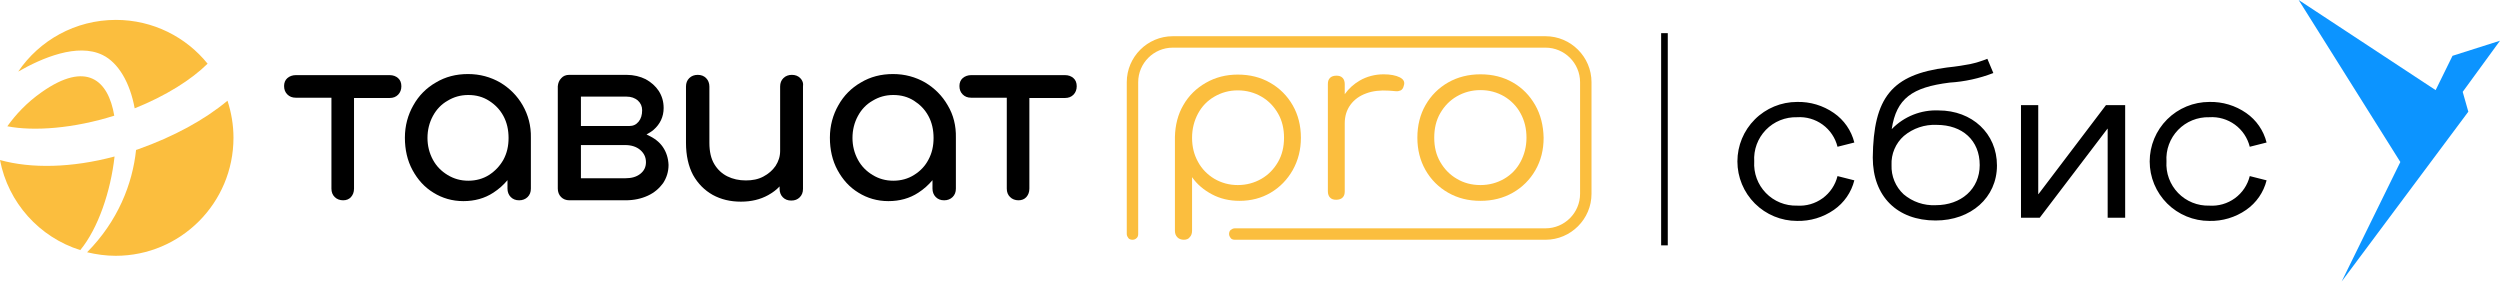 <svg xmlns="http://www.w3.org/2000/svg" width="377" height="43" viewBox="0 0 377 43" fill="none"><path d="M0 24.132C1.231 30.575 5.95 35.786 12.105 37.714C14.813 34.432 16.7 28.81 17.275 23.599C10.833 25.322 4.719 25.445 0 24.132Z" fill="#FBBE3E"></path><path d="M6.317 13.874C4.019 15.475 2.336 17.321 1.105 19.044C5.127 19.824 11.117 19.373 17.231 17.444C16.329 12.069 13.046 9.156 6.317 13.874Z" fill="#FBBE3E"></path><path d="M31.306 9.606C28.064 5.585 23.058 3 17.478 3C11.364 3 5.948 6.077 2.747 10.796C6.317 8.745 11.692 6.447 15.467 8.293C17.847 9.442 19.612 12.479 20.309 16.336C25.028 14.448 28.844 12.027 31.306 9.606Z" fill="#FBBE3E"></path><path d="M20.887 22.49C20.764 22.531 20.641 22.572 20.518 22.613C19.985 27.742 17.769 33.364 13.132 38.041C14.527 38.37 15.964 38.575 17.441 38.575C27.248 38.575 35.208 30.614 35.208 20.767C35.208 18.838 34.88 16.951 34.305 15.186C30.817 18.099 26.181 20.602 20.887 22.49Z" fill="#FBBE3E"></path><path d="M60.033 11.781C59.705 11.494 59.294 11.329 58.761 11.329H44.605C44.112 11.329 43.661 11.494 43.333 11.781C43.005 12.068 42.84 12.478 42.84 12.971C42.84 13.504 43.005 13.915 43.333 14.243C43.661 14.571 44.071 14.735 44.605 14.735H49.98V28.44C49.98 28.974 50.144 29.384 50.472 29.712C50.801 30.041 51.252 30.205 51.745 30.205C52.237 30.205 52.647 30.041 52.934 29.712C53.222 29.384 53.386 28.974 53.386 28.44V14.776H58.761C59.294 14.776 59.705 14.612 60.033 14.284C60.361 13.956 60.526 13.504 60.526 13.012C60.526 12.478 60.361 12.068 60.033 11.781Z" fill="black"></path><path d="M161.876 11.781C161.548 11.494 161.138 11.329 160.604 11.329H146.448C145.956 11.329 145.504 11.494 145.176 11.781C144.848 12.068 144.684 12.478 144.684 12.971C144.684 13.504 144.848 13.915 145.176 14.243C145.504 14.571 145.915 14.735 146.448 14.735H151.823V28.44C151.823 28.974 151.987 29.384 152.316 29.712C152.644 30.041 153.095 30.205 153.588 30.205C154.08 30.205 154.49 30.041 154.778 29.712C155.065 29.384 155.229 28.974 155.229 28.44V14.776H160.604C161.138 14.776 161.548 14.612 161.876 14.284C162.205 13.956 162.369 13.504 162.369 13.012C162.369 12.478 162.205 12.068 161.876 11.781Z" fill="black"></path><path d="M73.737 26.39C72.835 26.964 71.768 27.251 70.619 27.251C69.47 27.251 68.444 26.964 67.5 26.39C66.556 25.815 65.818 25.077 65.284 24.092C64.751 23.107 64.464 21.999 64.464 20.809C64.464 19.578 64.751 18.47 65.284 17.485C65.818 16.501 66.556 15.721 67.5 15.188C68.444 14.613 69.47 14.326 70.619 14.326C71.809 14.326 72.835 14.613 73.737 15.188C74.64 15.762 75.379 16.501 75.912 17.485C76.445 18.47 76.692 19.578 76.692 20.809C76.692 22.04 76.445 23.107 75.912 24.092C75.379 25.035 74.64 25.815 73.737 26.39ZM78.825 15.885C78.005 14.449 76.856 13.3 75.42 12.438C73.984 11.618 72.383 11.166 70.578 11.166C68.772 11.166 67.172 11.577 65.736 12.438C64.3 13.259 63.151 14.408 62.33 15.885C61.51 17.321 61.058 18.963 61.058 20.768C61.058 22.574 61.427 24.215 62.207 25.651C62.987 27.087 64.013 28.236 65.367 29.057C66.68 29.877 68.198 30.329 69.88 30.329C71.562 30.329 73.081 29.918 74.394 29.057C75.215 28.523 75.912 27.908 76.528 27.169V28.441C76.528 28.934 76.692 29.385 77.02 29.713C77.348 30.041 77.758 30.206 78.292 30.206C78.784 30.206 79.236 30.041 79.564 29.713C79.892 29.385 80.056 28.975 80.056 28.441V20.768C80.097 18.963 79.646 17.321 78.825 15.885Z" fill="black"></path><path d="M96.548 26.224C95.974 26.675 95.235 26.881 94.291 26.881H87.603V21.875H94.291C95.194 21.875 95.974 22.121 96.548 22.613C97.123 23.106 97.41 23.721 97.41 24.46C97.41 25.198 97.123 25.773 96.548 26.224ZM96.179 15.145C96.63 15.556 96.835 16.048 96.835 16.622C96.835 17.32 96.671 17.895 96.302 18.346C95.933 18.797 95.481 19.002 94.907 19.002H94.374H91.665H87.603V14.571H94.497C95.194 14.571 95.728 14.776 96.179 15.145ZM99.954 22.162C99.421 21.382 98.641 20.808 97.656 20.357C97.615 20.315 97.574 20.315 97.492 20.274C97.861 20.069 98.231 19.864 98.559 19.577C99.544 18.715 100.077 17.607 100.077 16.294C100.077 15.309 99.831 14.489 99.338 13.709C98.846 12.971 98.189 12.396 97.369 11.945C96.548 11.534 95.563 11.288 94.497 11.288H85.88H85.839C85.346 11.288 84.936 11.452 84.649 11.781C84.32 12.109 84.156 12.519 84.115 13.012V28.44C84.115 28.932 84.279 29.384 84.608 29.712C84.936 30.04 85.346 30.204 85.88 30.204H94.332C95.604 30.204 96.712 29.958 97.697 29.507C98.682 29.055 99.421 28.399 99.995 27.619C100.528 26.799 100.816 25.896 100.816 24.87C100.775 23.844 100.487 22.942 99.954 22.162Z" fill="black"></path><path d="M120.681 11.781C120.352 11.452 119.942 11.288 119.409 11.288C118.916 11.288 118.465 11.452 118.137 11.781C117.808 12.109 117.644 12.519 117.644 13.053V22.777C117.644 23.598 117.398 24.337 116.947 25.034C116.495 25.691 115.88 26.224 115.1 26.634C114.32 27.045 113.459 27.209 112.474 27.209C111.448 27.209 110.504 27.004 109.684 26.593C108.863 26.183 108.207 25.568 107.714 24.747C107.222 23.926 106.976 22.86 106.976 21.546V13.053C106.976 12.56 106.811 12.109 106.483 11.781C106.155 11.452 105.745 11.288 105.211 11.288C104.719 11.288 104.267 11.452 103.939 11.781C103.611 12.109 103.447 12.519 103.447 13.053V21.546C103.447 23.434 103.816 25.075 104.514 26.388C105.252 27.701 106.237 28.686 107.468 29.384C108.74 30.081 110.135 30.41 111.735 30.41C113.295 30.41 114.649 30.081 115.839 29.425C116.495 29.055 117.07 28.645 117.562 28.112V28.481C117.562 28.973 117.726 29.425 118.054 29.753C118.383 30.081 118.793 30.245 119.326 30.245C119.86 30.245 120.27 30.081 120.599 29.753C120.927 29.425 121.091 29.014 121.091 28.481V13.094C121.173 12.519 121.009 12.109 120.681 11.781Z" fill="black"></path><path d="M137.828 26.39C136.925 26.964 135.858 27.251 134.709 27.251C133.56 27.251 132.534 26.964 131.591 26.39C130.647 25.815 129.908 25.077 129.375 24.092C128.841 23.107 128.554 21.999 128.554 20.809C128.554 19.578 128.841 18.47 129.375 17.485C129.908 16.501 130.647 15.721 131.591 15.188C132.534 14.613 133.56 14.326 134.709 14.326C135.899 14.326 136.925 14.613 137.828 15.188C138.73 15.762 139.469 16.501 140.002 17.485C140.536 18.47 140.782 19.578 140.782 20.809C140.782 22.04 140.536 23.107 140.002 24.092C139.51 25.035 138.771 25.815 137.828 26.39ZM142.916 15.885C142.095 14.449 140.946 13.3 139.51 12.438C138.074 11.618 136.474 11.166 134.668 11.166C132.863 11.166 131.262 11.577 129.826 12.438C128.39 13.259 127.241 14.408 126.42 15.885C125.6 17.321 125.148 18.963 125.148 20.768C125.148 22.574 125.518 24.215 126.297 25.651C127.077 27.087 128.103 28.236 129.457 29.057C130.77 29.877 132.288 30.329 133.971 30.329C135.653 30.329 137.171 29.918 138.484 29.057C139.305 28.523 140.002 27.908 140.618 27.169V28.441C140.618 28.934 140.782 29.385 141.11 29.713C141.439 30.041 141.849 30.206 142.382 30.206C142.875 30.206 143.326 30.041 143.654 29.713C143.983 29.385 144.147 28.975 144.147 28.441V20.768C144.188 18.963 143.777 17.321 142.916 15.885Z" fill="black"></path><path d="M186.657 27.907C187.97 27.907 189.16 27.579 190.227 26.963C191.294 26.348 192.114 25.486 192.73 24.419C193.345 23.353 193.632 22.122 193.632 20.768C193.632 19.413 193.345 18.183 192.73 17.116C192.114 16.049 191.294 15.187 190.227 14.572C189.16 13.956 187.97 13.628 186.657 13.628C185.344 13.628 184.195 13.956 183.128 14.572C182.061 15.187 181.24 16.049 180.666 17.116C180.092 18.183 179.763 19.413 179.763 20.768C179.763 22.122 180.051 23.312 180.666 24.419C181.24 25.486 182.102 26.348 183.128 26.963C184.195 27.579 185.344 27.907 186.657 27.907ZM178.532 36.155C178.122 36.155 177.794 36.032 177.548 35.786C177.301 35.539 177.178 35.211 177.178 34.801V20.645C177.219 18.88 177.63 17.239 178.45 15.844C179.271 14.408 180.42 13.3 181.856 12.479C183.292 11.658 184.892 11.248 186.657 11.248C188.503 11.248 190.104 11.658 191.54 12.479C192.976 13.3 194.125 14.448 194.945 15.885C195.766 17.321 196.176 18.962 196.176 20.768C196.176 22.573 195.766 24.173 194.945 25.651C194.125 27.087 193.017 28.235 191.622 29.056C190.227 29.877 188.667 30.287 186.903 30.287C185.385 30.287 183.99 29.959 182.759 29.302C181.528 28.646 180.502 27.784 179.763 26.717V34.801C179.763 35.211 179.64 35.539 179.394 35.786C179.23 36.032 178.902 36.155 178.532 36.155Z" fill="#FBBE3E"></path><path d="M211.075 11.658C210.501 11.371 209.68 11.207 208.654 11.207C207.341 11.207 206.11 11.535 205.044 12.151C204.141 12.684 203.402 13.341 202.787 14.202V12.684C202.787 12.274 202.664 11.946 202.458 11.74C202.212 11.494 201.925 11.412 201.515 11.412C201.104 11.412 200.776 11.535 200.571 11.74C200.325 11.987 200.243 12.274 200.243 12.684V28.851C200.243 29.261 200.366 29.59 200.571 29.795C200.817 30.041 201.104 30.123 201.515 30.123C201.925 30.123 202.253 30 202.458 29.795C202.705 29.549 202.787 29.261 202.787 28.851V18.593C202.787 17.526 203.074 16.582 203.648 15.803C204.223 15.023 205.002 14.449 206.028 14.079C207.013 13.71 208.162 13.587 209.434 13.669C209.803 13.71 210.173 13.71 210.46 13.751C210.788 13.792 211.034 13.71 211.239 13.628C211.445 13.505 211.609 13.3 211.691 12.93C211.896 12.356 211.65 11.946 211.075 11.658Z" fill="#FBBE3E"></path><path d="M223.258 27.907C224.571 27.907 225.761 27.579 226.828 26.964C227.895 26.348 228.716 25.486 229.29 24.42C229.865 23.353 230.193 22.122 230.193 20.768C230.193 19.414 229.906 18.183 229.29 17.075C228.716 16.008 227.854 15.146 226.828 14.531C225.761 13.915 224.571 13.587 223.258 13.587C221.945 13.587 220.755 13.915 219.689 14.531C218.622 15.146 217.801 16.008 217.186 17.075C216.57 18.142 216.283 19.372 216.283 20.768C216.283 22.163 216.57 23.353 217.186 24.42C217.801 25.486 218.622 26.348 219.689 26.964C220.714 27.579 221.904 27.907 223.258 27.907ZM223.258 30.287C221.412 30.287 219.812 29.877 218.375 29.056C216.939 28.236 215.79 27.087 214.97 25.651C214.149 24.214 213.739 22.573 213.739 20.768C213.739 18.921 214.149 17.28 214.97 15.844C215.79 14.408 216.939 13.259 218.375 12.438C219.812 11.617 221.453 11.207 223.258 11.207C225.105 11.207 226.705 11.617 228.141 12.438C229.577 13.259 230.685 14.408 231.506 15.844C232.327 17.28 232.737 18.921 232.778 20.768C232.778 22.614 232.368 24.214 231.547 25.651C230.726 27.087 229.577 28.236 228.141 29.056C226.705 29.877 225.064 30.287 223.258 30.287Z" fill="#FBBE3E"></path><path d="M186.206 36.155C185.959 36.155 185.713 36.073 185.59 35.909C185.467 35.745 185.344 35.54 185.344 35.293C185.344 35.047 185.426 34.801 185.59 34.678C185.754 34.555 185.959 34.432 186.206 34.432H233.065C235.938 34.432 238.276 32.093 238.276 29.221V12.397C238.276 9.525 235.938 7.186 233.065 7.186H176.85C173.978 7.186 171.639 9.525 171.639 12.397V35.293C171.639 35.54 171.557 35.786 171.393 35.909C171.229 36.073 171.023 36.155 170.777 36.155C170.531 36.155 170.285 36.073 170.162 35.909C170.039 35.745 169.916 35.54 169.916 35.293V12.397C169.916 8.581 173.034 5.462 176.85 5.462H233.065C236.881 5.462 240 8.581 240 12.397V29.221C240 33.037 236.881 36.155 233.065 36.155H186.206Z" fill="#FBBE3E"></path><g clip-path="url(#clip0_4479_67644)"><path d="M361.971 24.43L353.12 42.453L372.223 16.842L371.375 13.852L377 6.14L369.833 8.419L369.866 8.535L369.834 8.425L367.294 13.591L346.638 0L361.971 24.43Z" fill="#0C94FF"></path><path d="M277.096 26.554L279.633 27.195C279.181 29.004 278.085 30.587 276.549 31.649C274.922 32.78 272.976 33.364 270.993 33.315C268.608 33.315 266.32 32.37 264.634 30.687C262.947 29.005 262 26.723 262 24.343C262 21.964 262.947 19.682 264.634 18C266.32 16.317 268.608 15.372 270.993 15.372C272.976 15.323 274.922 15.907 276.549 17.038C278.085 18.099 279.182 19.683 279.633 21.492L277.096 22.132C276.767 20.792 275.974 19.61 274.858 18.796C273.742 17.981 272.373 17.585 270.993 17.678C270.119 17.653 269.249 17.809 268.439 18.138C267.629 18.467 266.897 18.961 266.29 19.588C265.682 20.216 265.212 20.963 264.911 21.782C264.609 22.6 264.482 23.473 264.537 24.343C264.482 25.214 264.609 26.087 264.911 26.905C265.212 27.724 265.682 28.471 266.29 29.098C266.897 29.726 267.629 30.22 268.439 30.548C269.249 30.877 270.119 31.034 270.993 31.008C272.373 31.101 273.741 30.705 274.857 29.891C275.974 29.076 276.766 27.895 277.096 26.554ZM307.399 29.278H307.367V15.852H304.765V32.835H307.59L317.804 19.409H317.836V32.835H320.475V15.852H317.58L307.399 29.278ZM301.141 24.952C301.141 29.791 297.223 33.251 291.891 33.251C286.109 33.251 282.415 29.632 282.415 23.766C282.512 14.698 285.274 11.238 293.594 10.18C295.103 10.021 296.259 9.828 297.094 9.667C297.982 9.474 298.852 9.206 299.695 8.867L300.595 11.013C298.487 11.829 296.267 12.315 294.011 12.455C288.325 13.161 285.985 14.858 285.274 19.441H285.306C286.215 18.507 287.312 17.776 288.524 17.295C289.737 16.815 291.038 16.596 292.342 16.653C297.383 16.653 301.141 20.12 301.141 24.952ZM298.54 24.889C298.54 21.172 295.939 18.832 292.054 18.832C290.253 18.746 288.486 19.341 287.106 20.498C286.488 21.045 286 21.722 285.678 22.482C285.356 23.241 285.207 24.062 285.244 24.885C285.212 25.71 285.358 26.532 285.674 27.296C285.99 28.059 286.468 28.745 287.075 29.306C288.416 30.439 290.137 31.024 291.893 30.942C295.741 30.942 298.541 28.506 298.541 24.885L298.54 24.889ZM333.16 31.008C332.286 31.034 331.416 30.878 330.606 30.549C329.796 30.22 329.064 29.726 328.456 29.099C327.849 28.471 327.379 27.724 327.077 26.905C326.775 26.087 326.648 25.214 326.704 24.343C326.648 23.473 326.775 22.6 327.077 21.781C327.379 20.962 327.849 20.215 328.456 19.588C329.064 18.961 329.796 18.467 330.606 18.138C331.416 17.809 332.286 17.653 333.16 17.678C334.54 17.585 335.909 17.981 337.025 18.796C338.141 19.611 338.934 20.792 339.263 22.132L341.801 21.492C341.351 19.684 340.257 18.101 338.723 17.038C337.096 15.907 335.149 15.323 333.166 15.372C331.985 15.372 330.815 15.604 329.724 16.055C328.633 16.506 327.642 17.166 326.807 18C325.972 18.833 325.309 19.822 324.857 20.91C324.405 21.999 324.173 23.165 324.173 24.343C324.173 25.521 324.405 26.688 324.857 27.776C325.309 28.865 325.972 29.854 326.807 30.687C327.642 31.52 328.633 32.181 329.724 32.632C330.815 33.083 331.985 33.315 333.166 33.315C335.149 33.364 337.096 32.78 338.723 31.649C340.257 30.586 341.351 29.003 341.801 27.195L339.264 26.554C338.935 27.895 338.143 29.077 337.026 29.891C335.91 30.706 334.541 31.102 333.16 31.008Z" fill="black"></path></g><path d="M251 5V37" stroke="black"></path><defs><clipPath id="clip0_4479_67644"><rect width="115" height="42.453" fill="white" transform="translate(262)"></rect></clipPath></defs></svg>